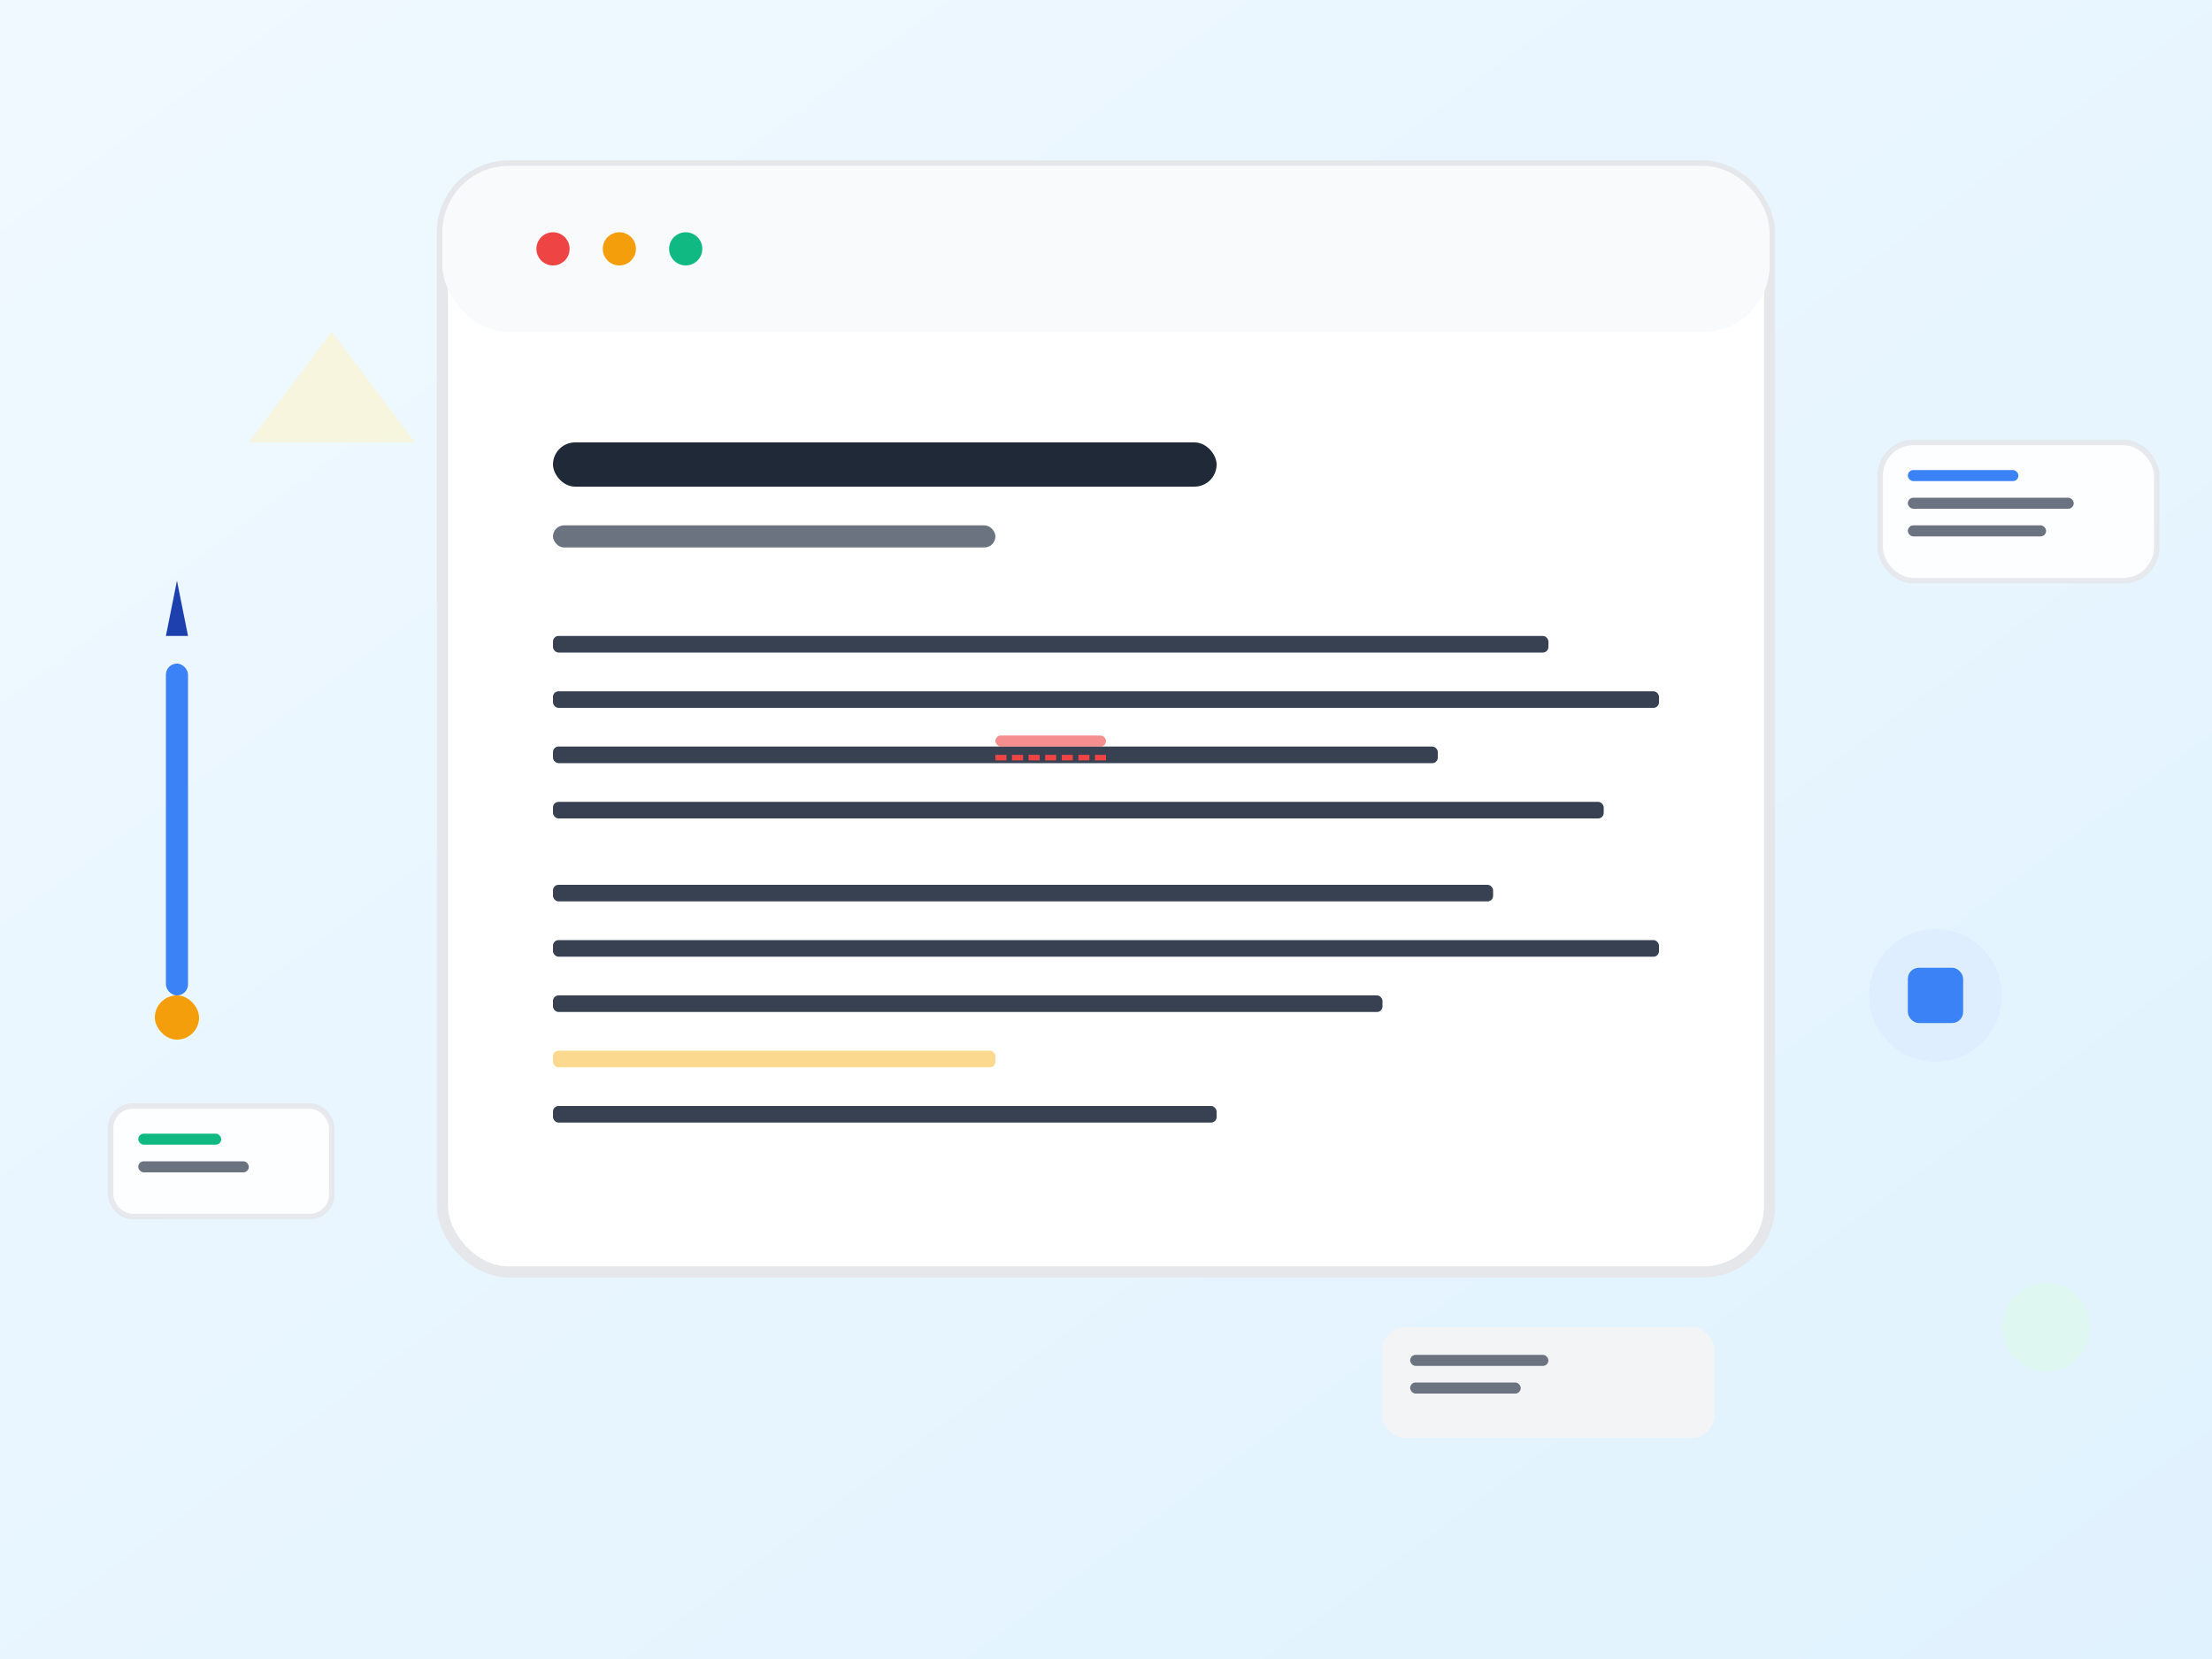 <svg width="400" height="300" viewBox="0 0 400 300" fill="none" xmlns="http://www.w3.org/2000/svg">
  <rect x="0" y="0" width="400" height="300" fill="#333333" stroke="none"/>
  <!-- Background -->
  <rect width="400" height="300" fill="url(#gradient5)"/>
  
  <!-- Document/Editor -->
  <rect x="80" y="30" width="240" height="200" rx="12" fill="white" stroke="#E5E7EB" stroke-width="2"/>
  
  <!-- Document Header -->
  <rect x="80" y="30" width="240" height="30" rx="12" fill="#F9FAFB"/>
  <circle cx="100" cy="45" r="3" fill="#EF4444"/>
  <circle cx="112" cy="45" r="3" fill="#F59E0B"/>
  <circle cx="124" cy="45" r="3" fill="#10B981"/>
  
  <!-- Document Title -->
  <rect x="100" y="80" width="120" height="8" rx="4" fill="#1F2937"/>
  <rect x="100" y="95" width="80" height="4" rx="2" fill="#6B7280"/>
  
  <!-- Content Lines -->
  <rect x="100" y="115" width="180" height="3" rx="1" fill="#374151"/>
  <rect x="100" y="125" width="200" height="3" rx="1" fill="#374151"/>
  <rect x="100" y="135" width="160" height="3" rx="1" fill="#374151"/>
  <rect x="100" y="145" width="190" height="3" rx="1" fill="#374151"/>
  
  <rect x="100" y="160" width="170" height="3" rx="1" fill="#374151"/>
  <rect x="100" y="170" width="200" height="3" rx="1" fill="#374151"/>
  <rect x="100" y="180" width="150" height="3" rx="1" fill="#374151"/>
  
  <!-- Highlighted Text -->
  <rect x="100" y="190" width="80" height="3" rx="1" fill="#FEF3C7"/>
  <rect x="100" y="190" width="80" height="3" rx="1" fill="#F59E0B" opacity="0.3"/>
  
  <rect x="100" y="200" width="120" height="3" rx="1" fill="#374151"/>
  
  <!-- Pen/Writing Tool -->
  <rect x="30" y="120" width="4" height="60" rx="2" fill="#3B82F6"/>
  <polygon points="30,115 34,115 32,105" fill="#1E40AF"/>
  <rect x="28" y="180" width="8" height="8" rx="4" fill="#F59E0B"/>
  
  <!-- Floating Text Bubbles -->
  <rect x="340" y="80" width="50" height="25" rx="6" fill="white" stroke="#E5E7EB" stroke-width="1" opacity="0.9"/>
  <rect x="345" y="85" width="20" height="2" rx="1" fill="#3B82F6"/>
  <rect x="345" y="90" width="30" height="2" rx="1" fill="#6B7280"/>
  <rect x="345" y="95" width="25" height="2" rx="1" fill="#6B7280"/>
  
  <rect x="20" y="200" width="40" height="20" rx="4" fill="white" stroke="#E5E7EB" stroke-width="1" opacity="0.9"/>
  <rect x="25" y="205" width="15" height="2" rx="1" fill="#10B981"/>
  <rect x="25" y="210" width="20" height="2" rx="1" fill="#6B7280"/>
  
  <!-- Grammar/Spell Check Indicators -->
  <rect x="180" y="133" width="20" height="2" rx="1" fill="#EF4444" opacity="0.6"/>
  <path d="M180 137 L200 137" stroke="#EF4444" stroke-width="1" stroke-dasharray="2,1"/>
  
  <!-- Word Count/Stats -->
  <rect x="250" y="240" width="60" height="20" rx="4" fill="#F3F4F6"/>
  <rect x="255" y="245" width="25" height="2" rx="1" fill="#6B7280"/>
  <rect x="255" y="250" width="20" height="2" rx="1" fill="#6B7280"/>
  
  <!-- Decorative Elements -->
  <circle cx="350" cy="180" r="12" fill="#DBEAFE" opacity="0.6"/>
  <rect x="345" y="175" width="10" height="10" rx="2" fill="#3B82F6"/>
  
  <polygon points="60,60 75,80 45,80" fill="#FEF3C7" opacity="0.6"/>
  <circle cx="370" cy="240" r="8" fill="#DCFCE7" opacity="0.6"/>
  
  <!-- Gradient Definitions -->
  <defs>
    <linearGradient id="gradient5" x1="0%" y1="0%" x2="100%" y2="100%">
      <stop offset="0%" style="stop-color:#F0F9FF;stop-opacity:1" />
      <stop offset="100%" style="stop-color:#E0F2FE;stop-opacity:1" />
    </linearGradient>
  </defs>
</svg>